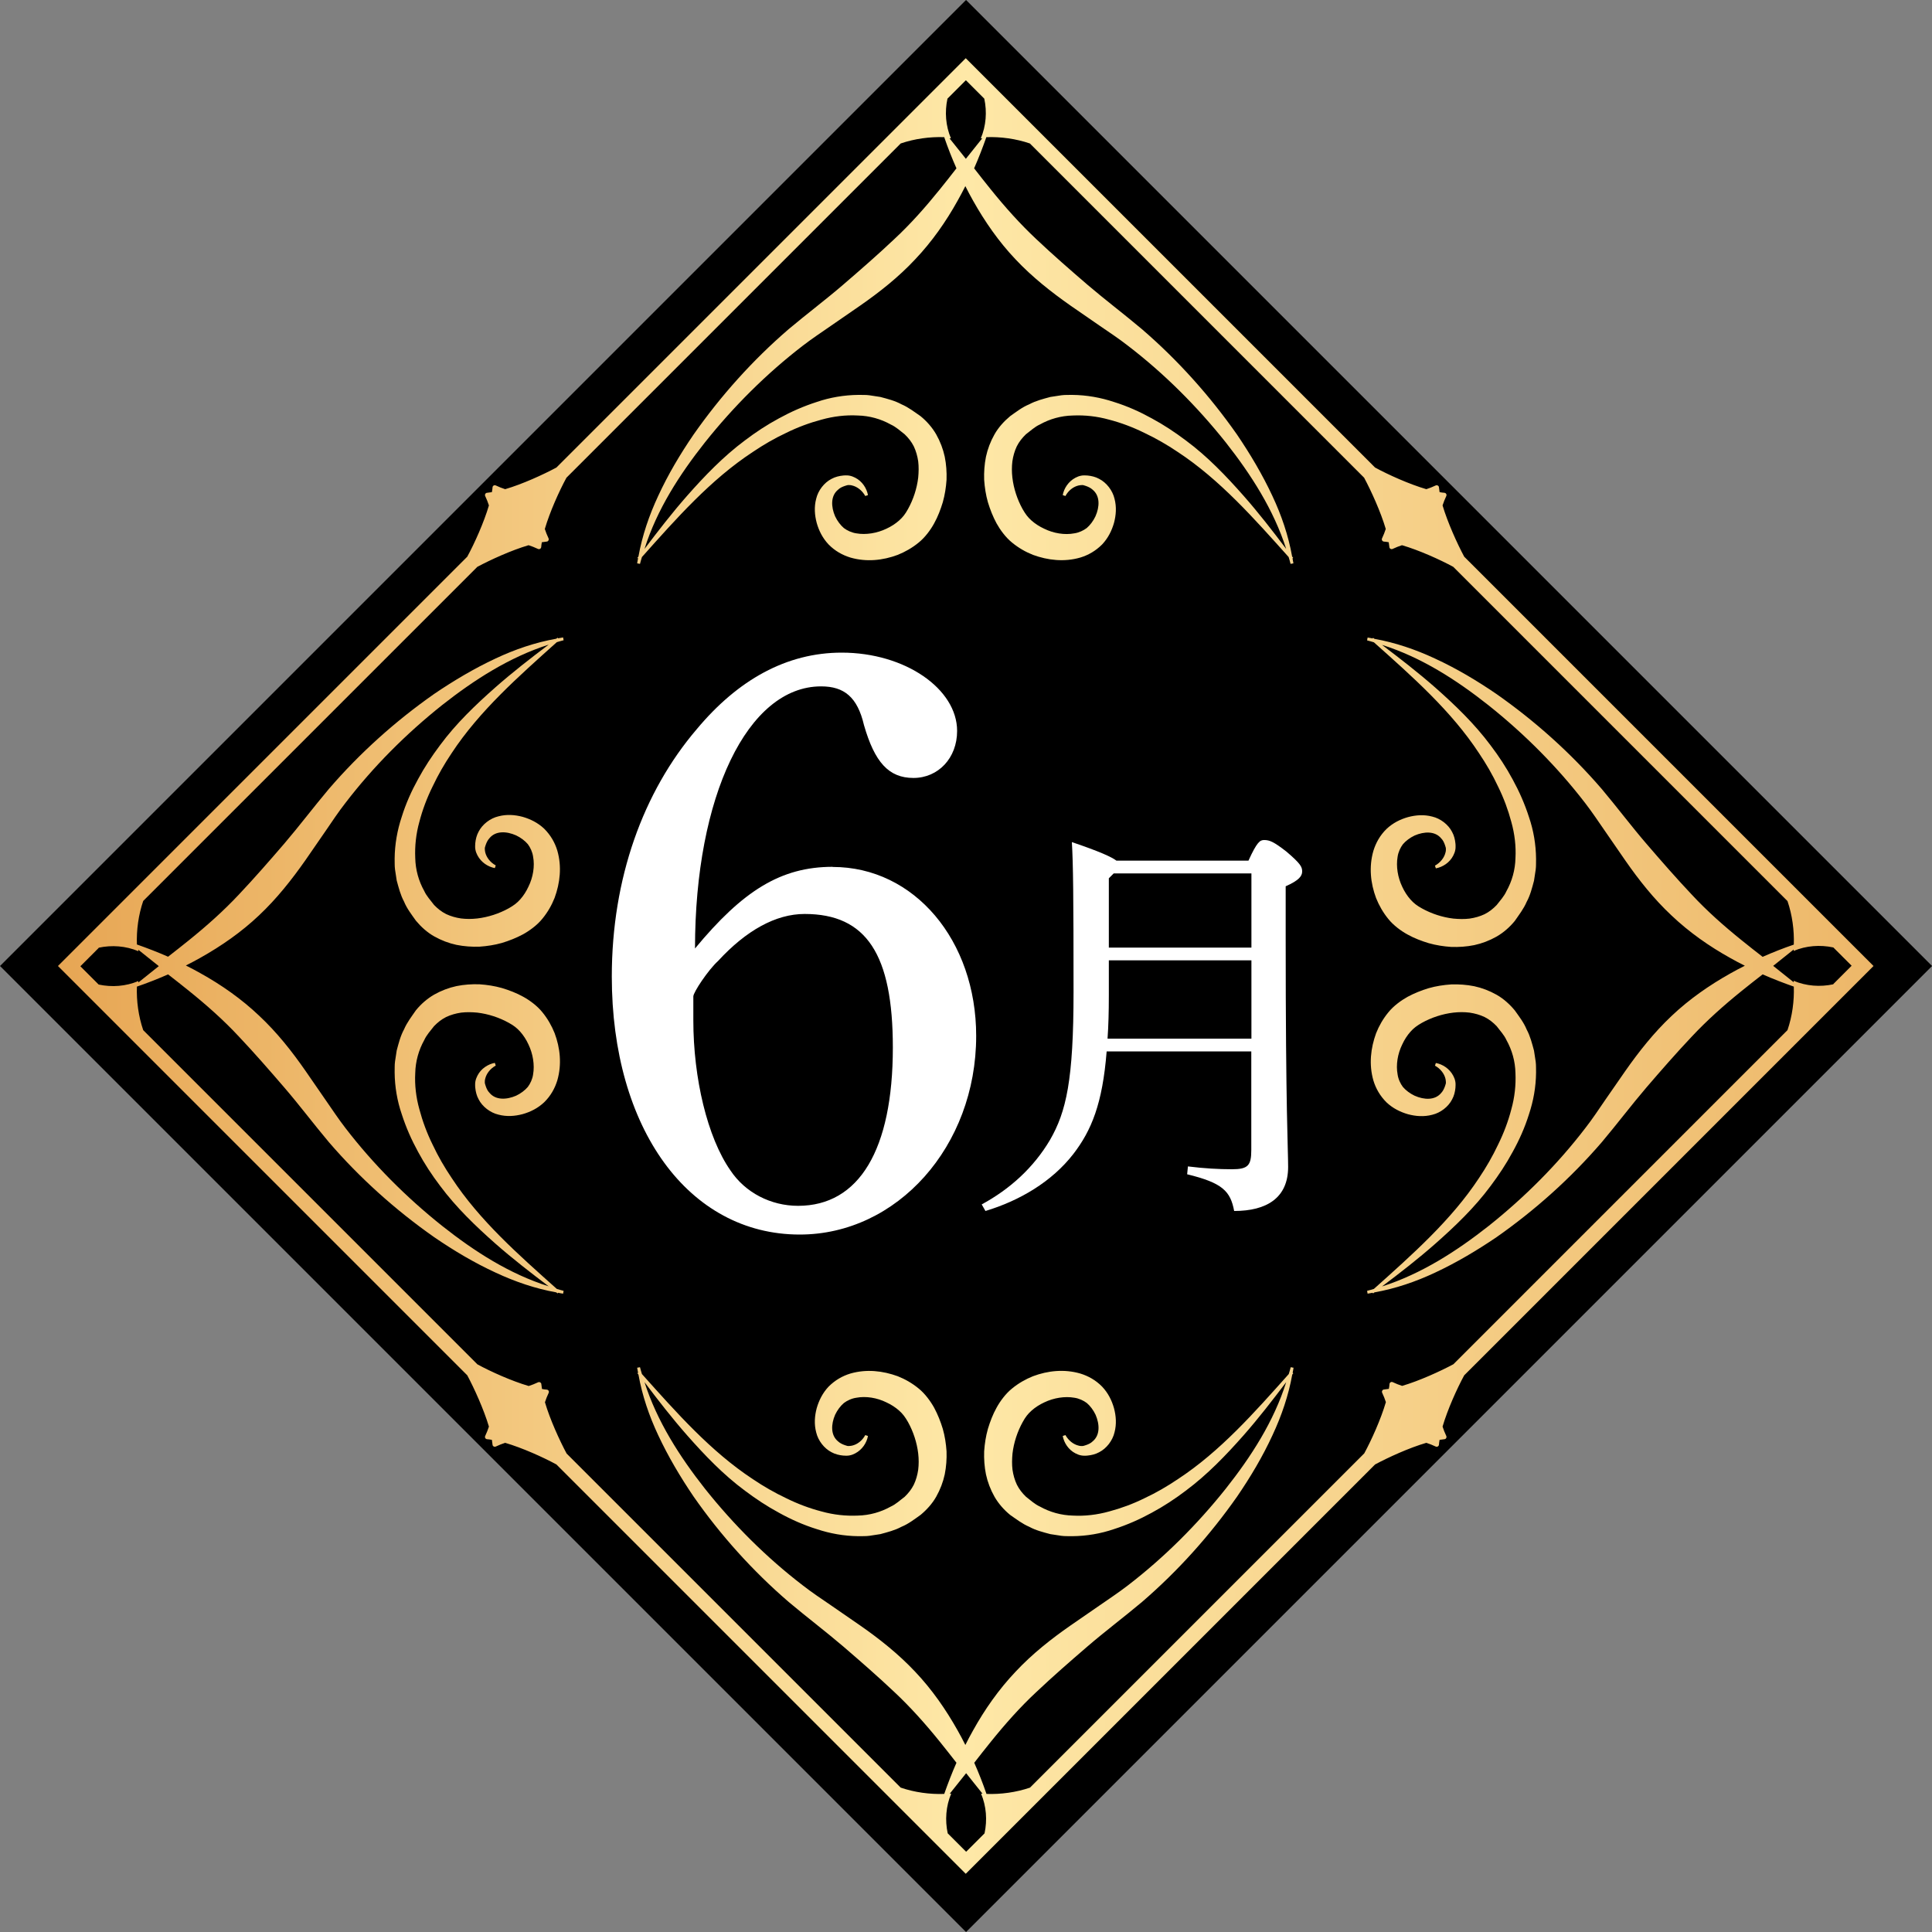 <?xml version="1.0" encoding="UTF-8"?>
<svg id="_レイヤー_2" data-name="レイヤー 2" xmlns="http://www.w3.org/2000/svg" xmlns:xlink="http://www.w3.org/1999/xlink" viewBox="0 0 150 150">
  <rect x="0" y="0" width="150" height="150" fill="#808080" stroke="none"/>
  <defs>
    <style>
      .cls-1 {
        fill: url(#_名称未設定グラデーション_13);
      }

      .cls-2 {
        fill: #fff;
      }
    </style>
    <linearGradient id="_名称未設定グラデーション_13" data-name="名称未設定グラデーション 13" x1="4.54" y1="75" x2="145.46" y2="75" gradientUnits="userSpaceOnUse">
      <stop offset="0" stop-color="#e7a654"/>
      <stop offset=".5" stop-color="#fee8a7"/>
      <stop offset="1" stop-color="#edb769"/>
    </linearGradient>
  </defs>
  <g id="_レイヤー_2-2" data-name="レイヤー 2">
    <rect x="21.97" y="21.97" width="106.07" height="106.07" transform="translate(-31.07 75) rotate(-45)"/>
    <path class="cls-1" d="M113.68,106.78l31.78-31.78-31.78-31.78c-.55-1.03-1.28-2.64-1.68-3.98.08-.24.17-.48.29-.73.05-.11-.02-.24-.15-.25-.11,0-.24-.03-.37-.05-.02-.12-.04-.26-.05-.37,0-.12-.14-.2-.25-.15-.25.12-.49.21-.73.29-1.33-.39-2.95-1.12-3.98-1.68l-31.78-31.78-31.78,31.78c-1.03.55-2.64,1.29-3.98,1.68-.24-.08-.48-.17-.73-.29-.11-.05-.24.02-.25.15,0,.11-.03.24-.05.37-.12.02-.26.04-.37.05-.12,0-.2.14-.15.25.12.25.21.49.29.73-.39,1.33-1.12,2.95-1.68,3.98l-31.78,31.78,31.78,31.78c.55,1.03,1.28,2.64,1.68,3.98-.08.24-.17.48-.29.73-.05.11.02.24.15.25.11,0,.24.03.37.05.02.12.04.26.05.37,0,.12.14.2.25.15.25-.12.49-.21.73-.29,1.33.39,2.95,1.12,3.98,1.68l31.78,31.78,31.78-31.78c1.03-.55,2.64-1.29,3.98-1.68.24.08.48.17.73.29.11.05.24-.02.25-.15,0-.11.03-.24.05-.37.12-.02.26-.04.37-.05.12,0,.2-.14.15-.25-.12-.25-.21-.49-.29-.73.39-1.33,1.12-2.95,1.68-3.98ZM108.13,107.31c-.11-.05-.24.02-.25.15,0,.11-.03.24-.05.37-.12.02-.26.04-.37.05-.12,0-.2.14-.15.25.12.25.21.49.29.73-.39,1.33-1.12,2.95-1.68,3.98l-25.95,25.95c-1.08.37-2.27.53-3.38.49-.28-.82-.6-1.63-.95-2.42.42-.54.85-1.09,1.28-1.62,1.12-1.39,2.28-2.7,3.55-3.88,1.27-1.2,2.6-2.36,3.96-3.53,1.37-1.18,2.79-2.24,4.23-3.45,2.81-2.42,5.28-5.18,7.39-8.19,1.04-1.52,1.98-3.1,2.75-4.77.7-1.5,1.24-3.08,1.53-4.7.03-.03.05-.07.08-.1l-.05-.04c.02-.13.06-.26.07-.39l-.22-.04c-.04.18-.1.35-.15.53-2.66,2.98-5.33,6.01-8.61,8.16-.83.56-1.69,1.06-2.59,1.48-.89.44-1.81.78-2.75,1.03-.93.26-1.89.37-2.8.32-.92-.02-1.8-.27-2.57-.7-.4-.18-.73-.49-1.08-.76-.29-.28-.53-.58-.71-.94-.17-.36-.28-.75-.34-1.16-.05-.41-.04-.84,0-1.26.1-.85.38-1.7.79-2.44.22-.4.4-.63.69-.89.28-.25.62-.47.99-.64.73-.35,1.59-.49,2.33-.36.36.05.72.22.97.41.26.22.51.55.68.91.32.74.36,1.59-.23,2.07-.13.13-.31.22-.52.29l-.16.05s-.07.02-.11.02c-.09,0-.19,0-.29-.03-.4-.09-.79-.39-1.03-.82l-.21.07c.1.53.44,1.07.99,1.35.14.07.28.13.45.16.08.02.18.02.27.02.07,0,.15,0,.22-.01.3-.03.61-.1.9-.26.57-.29,1.04-.9,1.19-1.54.17-.64.12-1.28-.04-1.88-.17-.6-.45-1.17-.92-1.67-.5-.51-1.08-.83-1.7-1.02-1.25-.36-2.52-.22-3.67.21-.57.23-1.12.54-1.62.95-.5.4-.94,1-1.21,1.5-.29.52-.5,1.08-.67,1.64-.16.57-.25,1.15-.29,1.74-.02.59.02,1.2.14,1.79.13.6.35,1.18.66,1.73.31.54.74,1.03,1.22,1.42.48.33.94.69,1.48.92.51.28,1.08.42,1.64.57l.85.13c.28.04.56.02.85.03,1.12-.01,2.22-.2,3.24-.55,1.03-.33,2-.76,2.93-1.27.93-.5,1.81-1.08,2.64-1.71,1.68-1.25,3.13-2.76,4.49-4.3,1.17-1.33,2.25-2.73,3.31-4.13-.96,3.05-2.72,5.78-4.69,8.27-2.23,2.8-4.79,5.35-7.6,7.51-.7.54-1.44,1.03-2.19,1.55l-2.26,1.56c-1.51,1.05-2.98,2.21-4.27,3.59-1.31,1.38-2.4,2.94-3.3,4.56-.21.37-.41.75-.6,1.13-.19-.38-.39-.76-.6-1.13-.91-1.62-1.99-3.18-3.3-4.56-1.29-1.37-2.76-2.54-4.27-3.59l-2.26-1.56c-.76-.52-1.5-1.01-2.19-1.55-2.82-2.16-5.37-4.71-7.6-7.51-1.96-2.49-3.72-5.23-4.69-8.27,1.06,1.41,2.14,2.8,3.31,4.13,1.36,1.54,2.8,3.05,4.49,4.3.84.63,1.71,1.21,2.64,1.71.92.51,1.9.95,2.93,1.27,1.02.34,2.12.54,3.24.55.28-.01.56.01.85-.03l.85-.13c.55-.15,1.12-.29,1.64-.57.54-.22,1-.58,1.48-.92.47-.39.91-.87,1.22-1.42.31-.55.53-1.13.66-1.73.12-.6.16-1.2.14-1.79-.04-.59-.13-1.18-.29-1.74-.17-.56-.39-1.12-.67-1.64-.27-.49-.71-1.1-1.21-1.5-.5-.41-1.04-.72-1.62-.95-1.15-.42-2.42-.57-3.67-.21-.63.19-1.2.52-1.7,1.02-.47.5-.75,1.08-.92,1.67-.16.6-.21,1.24-.04,1.88.15.64.62,1.25,1.19,1.54.29.16.6.23.9.26.07,0,.15.01.22.01.1,0,.19,0,.27-.02.17-.03.32-.09.45-.16.55-.29.89-.82.99-1.35l-.21-.07c-.23.43-.62.73-1.03.82-.1.02-.2.03-.29.03-.04,0-.08-.01-.11-.02l-.16-.05c-.2-.07-.38-.16-.52-.29-.59-.48-.55-1.33-.23-2.07.17-.36.42-.69.68-.91.25-.19.61-.36.97-.41.74-.14,1.6,0,2.33.36.37.17.71.39.99.64.29.26.46.49.69.89.41.74.69,1.59.79,2.44.05.43.05.85,0,1.26-.06.41-.17.8-.34,1.16-.18.36-.42.66-.71.94-.35.26-.68.58-1.08.76-.77.43-1.64.68-2.57.7-.92.04-1.87-.06-2.8-.32-.93-.24-1.86-.59-2.75-1.03-.89-.42-1.76-.92-2.59-1.48-3.27-2.15-5.95-5.19-8.61-8.16-.05-.18-.11-.35-.15-.53l-.22.04c.02.13.05.26.07.39l-.05.04s.05.07.08.1c.29,1.63.83,3.21,1.53,4.7.78,1.67,1.72,3.25,2.75,4.77,2.11,3.02,4.58,5.77,7.39,8.19,1.44,1.21,2.86,2.28,4.23,3.45,1.36,1.17,2.69,2.33,3.96,3.53,1.26,1.18,2.43,2.49,3.55,3.88.43.53.85,1.07,1.28,1.62-.35.79-.66,1.6-.95,2.42-1.11.04-2.3-.12-3.38-.49l-25.94-25.94c-.55-1.03-1.29-2.65-1.68-3.98.08-.24.17-.48.29-.73.05-.11-.02-.24-.15-.25-.11,0-.24-.03-.37-.05-.02-.12-.04-.26-.05-.37,0-.12-.14-.2-.25-.15-.25.12-.49.21-.73.29-1.33-.39-2.95-1.12-3.98-1.68l-25.95-25.95c-.37-1.08-.53-2.27-.49-3.38.82-.28,1.63-.6,2.42-.95.54.42,1.09.85,1.62,1.28,1.39,1.12,2.7,2.28,3.88,3.55,1.2,1.27,2.36,2.6,3.53,3.96,1.18,1.37,2.24,2.79,3.45,4.23,2.42,2.81,5.18,5.28,8.19,7.39,1.52,1.04,3.1,1.98,4.77,2.75,1.5.7,3.08,1.24,4.7,1.53.03.03.07.05.1.08l.04-.05c.13.02.26.06.39.07l.04-.22c-.18-.04-.35-.1-.53-.15-2.98-2.66-6.01-5.33-8.16-8.61-.56-.83-1.06-1.69-1.48-2.59-.44-.89-.78-1.81-1.03-2.75-.26-.93-.37-1.89-.32-2.8.02-.92.27-1.8.7-2.57.18-.4.49-.73.76-1.08.28-.29.58-.53.94-.71.36-.17.75-.28,1.16-.34.41-.05.84-.04,1.26,0,.85.1,1.7.38,2.44.79.4.22.63.4.89.69.25.28.47.62.64.99.35.73.49,1.59.36,2.33-.05.36-.22.72-.41.97-.22.26-.55.51-.91.68-.74.32-1.59.36-2.07-.23-.13-.13-.22-.31-.29-.52l-.05-.16s-.02-.07-.02-.11c0-.09,0-.19.03-.29.09-.4.39-.79.82-1.03l-.07-.21c-.53.1-1.07.44-1.35.99-.07.14-.13.28-.16.45-.02.08-.02.18-.02.27,0,.07,0,.15.01.22.03.3.1.61.26.9.29.57.9,1.04,1.54,1.19.64.17,1.28.12,1.88-.04.6-.17,1.17-.45,1.67-.92.51-.5.83-1.08,1.02-1.7.36-1.25.22-2.52-.21-3.67-.23-.57-.54-1.12-.95-1.62-.4-.5-1-.94-1.5-1.21-.52-.29-1.08-.5-1.64-.67-.57-.16-1.15-.25-1.74-.29-.59-.02-1.2.02-1.79.14-.6.13-1.18.35-1.73.66-.54.31-1.03.74-1.42,1.22-.33.48-.69.94-.92,1.48-.28.51-.42,1.08-.57,1.64l-.13.85c-.04.28-.02.56-.03.85.01,1.12.2,2.22.55,3.24.33,1.03.76,2,1.27,2.93.5.93,1.08,1.81,1.71,2.64,1.25,1.68,2.76,3.13,4.3,4.49,1.33,1.17,2.73,2.25,4.13,3.31-3.05-.96-5.78-2.72-8.27-4.69-2.8-2.23-5.35-4.79-7.51-7.6-.54-.7-1.03-1.44-1.55-2.19l-1.56-2.26c-1.05-1.51-2.21-2.98-3.59-4.27-1.38-1.31-2.94-2.4-4.56-3.3-.37-.21-.75-.41-1.13-.6.38-.19.76-.39,1.13-.6,1.62-.91,3.18-1.99,4.56-3.3,1.37-1.29,2.53-2.76,3.59-4.27l1.56-2.26c.52-.76,1.01-1.5,1.55-2.19,2.16-2.82,4.71-5.37,7.51-7.6,2.49-1.96,5.23-3.72,8.27-4.69-1.41,1.06-2.8,2.14-4.13,3.31-1.54,1.36-3.05,2.8-4.3,4.49-.63.84-1.21,1.71-1.71,2.64-.51.92-.95,1.9-1.27,2.93-.34,1.02-.54,2.12-.55,3.24.01.28-.01.56.03.85l.13.85c.15.55.29,1.12.57,1.64.22.54.58,1,.92,1.48.39.47.87.91,1.42,1.22.55.31,1.13.53,1.73.66.6.12,1.2.16,1.79.14.59-.04,1.18-.13,1.74-.29.56-.17,1.12-.39,1.64-.67.49-.27,1.1-.71,1.5-1.21.41-.5.72-1.04.95-1.62.42-1.15.57-2.42.21-3.67-.19-.63-.52-1.2-1.02-1.7-.5-.47-1.08-.75-1.67-.92-.6-.16-1.24-.21-1.88-.04-.64.15-1.25.62-1.54,1.19-.16.29-.23.6-.26.9,0,.07-.01.15-.01.22,0,.1,0,.19.02.27.03.17.09.32.16.45.29.55.82.89,1.35.99l.07-.21c-.43-.23-.73-.63-.82-1.03-.02-.1-.03-.2-.03-.29,0-.04.01-.08.02-.11l.05-.16c.07-.2.16-.38.29-.52.48-.59,1.33-.55,2.07-.22.36.17.69.42.91.68.19.25.36.61.41.97.14.74,0,1.6-.36,2.33-.17.37-.39.71-.64.99-.26.29-.49.46-.89.69-.74.41-1.59.69-2.44.79-.43.05-.85.05-1.26,0-.41-.06-.8-.17-1.16-.34-.36-.18-.66-.42-.94-.71-.26-.35-.58-.68-.76-1.08-.43-.77-.68-1.64-.7-2.57-.04-.92.06-1.87.32-2.8.24-.93.59-1.86,1.03-2.75.42-.89.92-1.76,1.48-2.59,2.15-3.27,5.19-5.95,8.16-8.61.18-.05.35-.11.53-.15l-.04-.22c-.13.02-.26.05-.39.07l-.04-.05s-.07.05-.1.08c-1.63.29-3.21.83-4.7,1.53-1.67.78-3.25,1.72-4.77,2.75-3.01,2.11-5.77,4.58-8.19,7.39-1.21,1.44-2.28,2.86-3.45,4.23-1.17,1.36-2.33,2.69-3.53,3.96-1.18,1.26-2.49,2.43-3.88,3.55-.53.43-1.07.85-1.62,1.28-.79-.35-1.6-.66-2.42-.95-.04-1.11.12-2.3.49-3.38l25.94-25.94c1.03-.55,2.65-1.29,3.98-1.68.24.08.48.17.73.29.11.05.24-.02.25-.15,0-.11.03-.24.05-.37.12-.02.26-.04.37-.05.12,0,.2-.14.15-.25-.12-.25-.21-.49-.29-.73.39-1.33,1.12-2.95,1.68-3.98l25.95-25.95c1.08-.37,2.27-.53,3.38-.49.28.82.6,1.63.95,2.42-.42.54-.85,1.09-1.28,1.62-1.12,1.39-2.28,2.7-3.55,3.88-1.27,1.2-2.6,2.36-3.96,3.53-1.37,1.18-2.79,2.24-4.23,3.45-2.81,2.42-5.28,5.18-7.39,8.19-1.04,1.52-1.98,3.1-2.75,4.77-.7,1.5-1.24,3.08-1.53,4.7-.03.03-.05.07-.08.1l.05.04c-.02.13-.06.26-.07.39l.22.04c.04-.18.1-.35.15-.53,2.66-2.98,5.33-6.01,8.61-8.16.83-.56,1.69-1.06,2.59-1.48.89-.44,1.81-.78,2.75-1.03.93-.26,1.89-.37,2.8-.32.92.02,1.8.27,2.57.7.4.18.73.49,1.08.76.29.28.53.58.71.94.17.36.28.75.34,1.16.05.41.04.84,0,1.26-.1.85-.38,1.7-.79,2.44-.22.4-.4.63-.69.89-.28.25-.62.47-.99.64-.73.35-1.59.49-2.33.36-.36-.05-.72-.22-.97-.41-.26-.22-.51-.55-.68-.91-.32-.74-.36-1.59.23-2.07.13-.13.31-.22.52-.29l.16-.05s.07-.02.11-.02c.09,0,.19,0,.29.03.4.09.79.39,1.03.82l.21-.07c-.1-.53-.44-1.07-.99-1.35-.14-.07-.28-.13-.45-.16-.08-.02-.18-.02-.27-.02-.07,0-.15,0-.22.01-.29.03-.61.1-.9.26-.57.29-1.04.9-1.19,1.54-.17.64-.12,1.28.04,1.88.17.6.45,1.17.92,1.67.5.51,1.08.83,1.7,1.02,1.25.36,2.52.22,3.67-.21.57-.23,1.12-.54,1.62-.95.5-.4.94-1,1.21-1.5.29-.52.5-1.08.67-1.64.16-.57.25-1.15.29-1.74.02-.59-.02-1.2-.14-1.79-.13-.6-.35-1.18-.66-1.73-.31-.54-.74-1.03-1.22-1.42-.48-.33-.94-.69-1.48-.92-.51-.28-1.08-.42-1.64-.57l-.85-.13c-.28-.04-.56-.02-.85-.03-1.12.01-2.22.2-3.24.55-1.03.33-2,.76-2.93,1.27-.93.5-1.81,1.08-2.64,1.71-1.68,1.25-3.13,2.76-4.49,4.3-1.17,1.33-2.25,2.73-3.31,4.13.96-3.05,2.72-5.78,4.69-8.27,2.23-2.8,4.79-5.35,7.6-7.51.7-.54,1.44-1.03,2.19-1.55l2.26-1.56c1.51-1.05,2.98-2.21,4.27-3.59,1.31-1.38,2.4-2.94,3.3-4.56.21-.37.41-.75.6-1.13.19.38.39.76.6,1.13.91,1.62,1.99,3.18,3.3,4.56,1.29,1.37,2.76,2.53,4.27,3.59l2.26,1.56c.76.52,1.5,1.01,2.19,1.55,2.82,2.16,5.37,4.71,7.6,7.51,1.96,2.49,3.72,5.23,4.69,8.27-1.06-1.41-2.14-2.8-3.31-4.13-1.36-1.54-2.8-3.05-4.49-4.3-.84-.63-1.71-1.21-2.64-1.71-.92-.51-1.9-.95-2.93-1.27-1.02-.34-2.12-.54-3.24-.55-.28.01-.56-.01-.85.03l-.85.13c-.55.15-1.12.29-1.64.57-.54.22-1,.58-1.48.92-.47.39-.91.87-1.22,1.42-.31.55-.53,1.13-.66,1.73-.12.6-.16,1.2-.14,1.79.04.59.13,1.18.29,1.74.17.56.39,1.12.67,1.64.27.49.71,1.1,1.21,1.5.5.41,1.04.72,1.62.95,1.15.42,2.42.57,3.67.21.63-.19,1.2-.52,1.7-1.02.47-.5.75-1.08.92-1.67.16-.6.21-1.24.04-1.88-.15-.64-.62-1.25-1.19-1.54-.29-.16-.6-.23-.9-.26-.07,0-.15-.01-.22-.01-.1,0-.19,0-.27.02-.17.03-.32.09-.45.16-.55.29-.89.82-.99,1.35l.21.07c.23-.43.62-.73,1.03-.82.1-.02.2-.03.29-.03.04,0,.08.01.11.02l.16.05c.2.07.38.16.52.29.59.48.55,1.33.22,2.07-.17.36-.42.69-.68.91-.25.19-.61.36-.97.41-.74.14-1.6,0-2.33-.36-.37-.17-.71-.39-.99-.64-.29-.26-.46-.49-.69-.89-.41-.74-.69-1.59-.79-2.44-.05-.43-.05-.85,0-1.26.06-.41.17-.8.34-1.16.18-.36.42-.66.71-.94.35-.26.68-.58,1.08-.76.77-.43,1.64-.68,2.57-.7.92-.04,1.87.06,2.8.32.93.24,1.86.59,2.75,1.03.89.42,1.76.92,2.59,1.48,3.27,2.15,5.95,5.19,8.61,8.16.05.18.11.35.15.53l.22-.04c-.02-.13-.05-.26-.07-.39l.05-.04s-.05-.07-.08-.1c-.29-1.63-.83-3.21-1.53-4.7-.78-1.67-1.72-3.25-2.75-4.77-2.11-3.01-4.58-5.77-7.39-8.19-1.44-1.21-2.86-2.28-4.23-3.45-1.36-1.17-2.69-2.33-3.96-3.53-1.26-1.18-2.43-2.49-3.55-3.88-.43-.53-.85-1.07-1.28-1.62.35-.79.66-1.6.95-2.42,1.11-.04,2.3.12,3.38.49l25.95,25.95c.55,1.03,1.29,2.65,1.68,3.98-.08.24-.17.48-.29.73-.05.11.02.24.15.25.11,0,.24.03.37.05.02.12.04.26.05.37,0,.12.14.2.25.15.25-.12.49-.21.73-.29,1.33.39,2.95,1.12,3.98,1.68l25.95,25.95c.37,1.08.53,2.27.49,3.38-.82.28-1.63.6-2.42.95-.54-.42-1.09-.85-1.62-1.28-1.39-1.12-2.7-2.28-3.88-3.55-1.2-1.27-2.36-2.6-3.53-3.96-1.18-1.37-2.24-2.79-3.45-4.23-2.42-2.81-5.18-5.28-8.19-7.39-1.52-1.04-3.1-1.98-4.77-2.75-1.5-.7-3.08-1.24-4.7-1.53-.03-.03-.07-.05-.1-.08l-.04.05c-.13-.02-.26-.06-.39-.07l-.04.22c.18.04.35.1.53.15,2.98,2.66,6.01,5.33,8.16,8.61.56.83,1.06,1.69,1.48,2.59.44.89.78,1.81,1.03,2.75.26.93.37,1.89.32,2.8-.02.92-.27,1.8-.7,2.57-.18.4-.49.73-.76,1.08-.28.29-.58.53-.94.71-.36.17-.75.28-1.16.34-.41.05-.84.04-1.26,0-.85-.1-1.7-.38-2.44-.79-.4-.22-.63-.4-.89-.69-.25-.28-.47-.62-.64-.99-.35-.73-.49-1.59-.36-2.33.05-.36.22-.72.41-.97.22-.26.55-.51.91-.68.74-.32,1.59-.36,2.07.23.13.13.22.31.29.52l.05.16s.02.07.02.11c0,.09,0,.19-.03.29-.09.4-.39.79-.82,1.03l.07.21c.53-.1,1.07-.44,1.35-.99.07-.14.13-.28.16-.45.02-.08.02-.18.02-.27,0-.07,0-.15-.01-.22-.03-.3-.1-.61-.26-.9-.29-.57-.9-1.04-1.54-1.19-.64-.17-1.28-.12-1.88.04-.6.17-1.17.45-1.67.92-.51.5-.83,1.08-1.02,1.7-.36,1.25-.22,2.52.21,3.67.23.57.54,1.12.95,1.62.4.5,1,.94,1.5,1.21.52.29,1.08.5,1.64.67.57.16,1.15.25,1.74.29.59.02,1.2-.02,1.79-.14.6-.13,1.18-.35,1.73-.66.54-.31,1.03-.74,1.42-1.22.33-.48.69-.94.92-1.48.28-.51.42-1.08.57-1.64l.13-.85c.04-.28.02-.56.03-.85-.01-1.12-.2-2.22-.55-3.24-.33-1.03-.76-2-1.27-2.93-.5-.93-1.08-1.81-1.71-2.64-1.25-1.68-2.76-3.13-4.3-4.49-1.33-1.17-2.73-2.25-4.13-3.31,3.05.96,5.78,2.72,8.27,4.69,2.8,2.23,5.35,4.79,7.51,7.6.54.7,1.03,1.44,1.55,2.19l1.56,2.26c1.05,1.51,2.21,2.98,3.59,4.27,1.38,1.31,2.94,2.4,4.56,3.3.37.21.75.41,1.13.6-.38.19-.76.39-1.13.6-1.62.91-3.18,1.99-4.56,3.3-1.37,1.29-2.53,2.76-3.59,4.27l-1.56,2.25c-.52.76-1.01,1.5-1.55,2.19-2.16,2.82-4.71,5.37-7.51,7.6-2.49,1.96-5.23,3.72-8.27,4.69,1.41-1.06,2.8-2.14,4.13-3.31,1.54-1.36,3.05-2.8,4.3-4.49.63-.84,1.21-1.71,1.71-2.64.51-.92.95-1.9,1.27-2.93.34-1.02.54-2.11.55-3.24-.01-.28.01-.56-.03-.85l-.13-.85c-.15-.55-.29-1.12-.57-1.64-.22-.54-.58-1-.92-1.48-.39-.47-.87-.91-1.42-1.22-.55-.31-1.13-.53-1.73-.66-.6-.12-1.2-.16-1.79-.14-.59.04-1.18.13-1.74.29-.56.17-1.12.39-1.64.67-.49.27-1.1.71-1.5,1.21-.41.5-.72,1.04-.95,1.62-.42,1.15-.57,2.42-.21,3.67.19.63.52,1.2,1.02,1.7.5.47,1.08.75,1.67.92.6.16,1.24.21,1.88.04.64-.15,1.25-.62,1.54-1.19.16-.29.23-.6.26-.9,0-.07.01-.15.01-.22,0-.1,0-.19-.02-.27-.03-.17-.09-.32-.16-.45-.29-.55-.82-.89-1.35-.99l-.07.21c.43.23.73.63.82,1.03.02.1.03.2.03.29,0,.04-.01.08-.02.11l-.05.16c-.07.2-.16.38-.29.52-.48.59-1.33.55-2.07.22-.36-.17-.69-.42-.91-.68-.19-.25-.36-.61-.41-.97-.14-.74,0-1.6.36-2.33.17-.37.39-.71.64-.99.26-.29.49-.46.89-.69.74-.41,1.59-.69,2.44-.79.43-.05.85-.05,1.26,0,.41.06.8.17,1.16.34.36.18.66.42.94.71.26.35.58.68.76,1.08.43.77.68,1.64.7,2.57.04.92-.06,1.87-.32,2.8-.24.93-.59,1.86-1.03,2.75-.42.89-.92,1.76-1.48,2.59-2.15,3.27-5.19,5.95-8.16,8.61-.18.05-.35.11-.53.15l.04.22c.13-.02.26-.05.39-.07l.04.05s.07-.05.1-.08c1.63-.29,3.21-.83,4.7-1.53,1.67-.78,3.25-1.72,4.77-2.75,3.01-2.11,5.77-4.58,8.19-7.39,1.21-1.44,2.28-2.86,3.45-4.23,1.17-1.36,2.33-2.69,3.53-3.96,1.18-1.26,2.49-2.43,3.88-3.55.53-.43,1.07-.85,1.62-1.28.79.35,1.6.66,2.42.95.04,1.11-.12,2.3-.49,3.38l-25.94,25.94c-1.03.55-2.65,1.29-3.98,1.68-.24-.08-.48-.17-.73-.29ZM142.34,76.42c-1.02.22-2.11.14-3.08-.27,0,.04,0,.08,0,.11-.53-.43-1.06-.85-1.59-1.27.53-.42,1.06-.84,1.59-1.27,0,.04,0,.08,0,.11.97-.41,2.05-.49,3.08-.27l1.42,1.42-1.42,1.42ZM75,6.24l1.42,1.42c.22,1.02.14,2.11-.27,3.08.04,0,.08,0,.11,0-.43.53-.85,1.06-1.27,1.59-.42-.53-.84-1.06-1.27-1.59.04,0,.08,0,.11,0-.41-.97-.49-2.05-.27-3.08l1.42-1.42ZM7.66,73.58c1.02-.22,2.11-.14,3.08.27,0-.04,0-.08,0-.11.53.43,1.06.85,1.59,1.27-.53.42-1.06.84-1.59,1.27,0-.04,0-.08,0-.11-.97.41-2.05.49-3.08.27l-1.42-1.42,1.42-1.42ZM75,143.76l-1.42-1.42c-.22-1.02-.14-2.11.27-3.08-.04,0-.08,0-.11,0,.43-.53.85-1.06,1.27-1.59.42.53.84,1.06,1.27,1.59-.04,0-.08,0-.11,0,.41.97.49,2.05.27,3.08l-1.42,1.42Z"/>
  </g>
  <g id="_6" data-name="6">
    <g>
      <path class="cls-2" d="M64.65,67.31c6.34,0,11.14,5.7,11.14,13.12,0,8.58-6.14,15.42-13.7,15.42-8.64,0-14.59-8.25-14.59-20.03,0-7.62,2.43-14.33,6.59-19.2,3.2-3.84,6.98-5.95,11.26-5.95,4.93,0,8.96,2.82,8.96,6.08,0,2.11-1.47,3.65-3.39,3.65s-3.01-1.22-3.84-4.1c-.51-2.18-1.54-3.01-3.33-3.01-5.7,0-9.79,8.51-9.79,20.35,3.71-4.48,6.66-6.34,10.69-6.34ZM53.83,79.22c0,4.48,1.09,9.09,2.88,11.65,1.15,1.73,3.14,2.75,5.25,2.75,4.74,0,7.36-4.35,7.36-12.29,0-7.23-2.05-10.37-6.85-10.37-2.24,0-4.54,1.28-6.72,3.65-.77.7-1.92,2.43-1.92,2.75v1.86Z"/>
      <path class="cls-2" d="M96.93,66.82c.67-1.47.9-1.6,1.22-1.6.42,0,.74.13,1.73.9,1.09.93,1.22,1.18,1.22,1.54s-.26.7-1.28,1.15v3.97c0,13.6.19,16.38.19,17.82,0,2.4-1.66,3.42-4.19,3.42-.29-1.54-.9-2.18-3.65-2.85l.06-.61c1.28.16,2.43.22,3.42.22,1.25,0,1.5-.29,1.5-1.5v-7.65h-11.23c-.32,4.06-1.18,6.14-2.59,7.97-1.66,2.14-4.16,3.62-6.82,4.42l-.29-.51c2.18-1.18,4.03-2.85,5.31-5.02,1.25-2.18,1.82-4.61,1.82-11.49,0-7.46-.03-9.92-.13-11.62,2.18.74,3.07,1.15,3.46,1.44h10.24ZM86.09,77.28c0,1.25-.03,2.37-.1,3.36h11.17v-6.08h-11.07v2.72ZM86.09,68.19v5.38h11.07v-5.76h-10.69l-.38.38Z"/>
    </g>
  </g>
</svg>